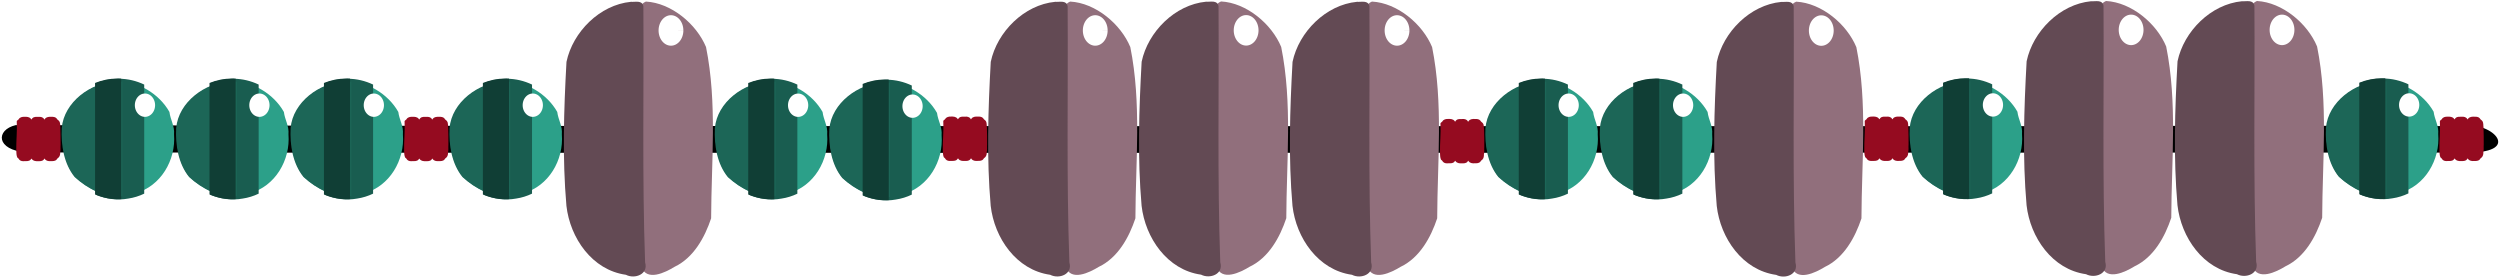 <?xml version="1.0" encoding="UTF-8" standalone="no"?>
<!-- Created with Inkscape (http://www.inkscape.org/) -->

<svg
   width="705px"
   height="78.26px"
   viewBox="0 0 186.531 20.706"
   version="1.1"
   id="svg1"
   inkscape:version="1.2.2 (732a01da63, 2022-12-09)"
   sodipodi:docname="image_b.svg"
   inkscape:export-filename="image_b.svg"
   inkscape:export-xdpi="102.31223"
   inkscape:export-ydpi="102.31223"
   xml:space="preserve"
   xmlns:inkscape="http://www.inkscape.org/namespaces/inkscape"
   xmlns:sodipodi="http://sodipodi.sourceforge.net/DTD/sodipodi-0.dtd"
   xmlns="http://www.w3.org/2000/svg"
   xmlns:svg="http://www.w3.org/2000/svg"><sodipodi:namedview
     id="namedview1"
     pagecolor="#ffffff"
     bordercolor="#000000"
     borderopacity="0.25"
     inkscape:showpageshadow="2"
     inkscape:pageopacity="0.0"
     inkscape:pagecheckerboard="0"
     inkscape:deskcolor="#d1d1d1"
     inkscape:document-units="mm"
     inkscape:zoom="1.0343421"
     inkscape:cx="305.50821"
     inkscape:cy="213.66239"
     inkscape:window-width="1920"
     inkscape:window-height="1040"
     inkscape:window-x="-12"
     inkscape:window-y="-12"
     inkscape:window-maximized="1"
     inkscape:current-layer="layer1"
     showgrid="false"
     showguides="true" /><defs
     id="defs1"><filter
       inkscape:collect="always"
       style="color-interpolation-filters:sRGB"
       id="filter7485-0-4-6"
       x="-0.442"
       y="-0.399"
       width="1.885"
       height="1.797"><feGaussianBlur
         inkscape:collect="always"
         stdDeviation="0.366"
         id="feGaussianBlur7487-5-4-7" /></filter><filter
       inkscape:collect="always"
       style="color-interpolation-filters:sRGB"
       id="filter7485-0-47-1"
       x="-0.442"
       y="-0.399"
       width="1.885"
       height="1.797"><feGaussianBlur
         inkscape:collect="always"
         stdDeviation="0.366"
         id="feGaussianBlur7487-5-3-1" /></filter><filter
       inkscape:collect="always"
       style="color-interpolation-filters:sRGB"
       id="filter7485-0-4-4-0"
       x="-0.442"
       y="-0.399"
       width="1.885"
       height="1.797"><feGaussianBlur
         inkscape:collect="always"
         stdDeviation="0.366"
         id="feGaussianBlur7487-5-4-0-7" /></filter><filter
       inkscape:collect="always"
       style="color-interpolation-filters:sRGB"
       id="filter7485-4-4-6"
       x="-0.442"
       y="-0.399"
       width="1.885"
       height="1.797"><feGaussianBlur
         inkscape:collect="always"
         stdDeviation="0.366"
         id="feGaussianBlur7487-6-2-5" /></filter><filter
       inkscape:collect="always"
       style="color-interpolation-filters:sRGB"
       id="filter7485-4-4-1-6"
       x="-0.442"
       y="-0.399"
       width="1.885"
       height="1.797"><feGaussianBlur
         inkscape:collect="always"
         stdDeviation="0.366"
         id="feGaussianBlur7487-6-2-1-0" /></filter><filter
       inkscape:collect="always"
       style="color-interpolation-filters:sRGB"
       id="filter7485-4-4-7-4"
       x="-0.442"
       y="-0.399"
       width="1.885"
       height="1.797"><feGaussianBlur
         inkscape:collect="always"
         stdDeviation="0.366"
         id="feGaussianBlur7487-6-2-0-7" /></filter><filter
       inkscape:collect="always"
       style="color-interpolation-filters:sRGB"
       id="filter7485-0-8-3"
       x="-0.442"
       y="-0.399"
       width="1.885"
       height="1.797"><feGaussianBlur
         inkscape:collect="always"
         stdDeviation="0.366"
         id="feGaussianBlur7487-5-43-5" /></filter><filter
       inkscape:collect="always"
       style="color-interpolation-filters:sRGB"
       id="filter7485-0-73-4"
       x="-0.442"
       y="-0.399"
       width="1.885"
       height="1.797"><feGaussianBlur
         inkscape:collect="always"
         stdDeviation="0.366"
         id="feGaussianBlur7487-5-5-9" /></filter><filter
       inkscape:collect="always"
       style="color-interpolation-filters:sRGB"
       id="filter7485-0-47-34-9"
       x="-0.442"
       y="-0.399"
       width="1.885"
       height="1.797"><feGaussianBlur
         inkscape:collect="always"
         stdDeviation="0.366"
         id="feGaussianBlur7487-5-3-36-4" /></filter><filter
       inkscape:collect="always"
       style="color-interpolation-filters:sRGB"
       id="filter7485-0-4-4-5-6"
       x="-0.442"
       y="-0.399"
       width="1.885"
       height="1.797"><feGaussianBlur
         inkscape:collect="always"
         stdDeviation="0.366"
         id="feGaussianBlur7487-5-4-0-24-8" /></filter><filter
       inkscape:collect="always"
       style="color-interpolation-filters:sRGB"
       id="filter7485-0-4-4-5-5-2"
       x="-0.442"
       y="-0.399"
       width="1.885"
       height="1.797"><feGaussianBlur
         inkscape:collect="always"
         stdDeviation="0.366"
         id="feGaussianBlur7487-5-4-0-24-5-8" /></filter><filter
       inkscape:collect="always"
       style="color-interpolation-filters:sRGB"
       id="filter7485-4-4-7-9-0"
       x="-0.442"
       y="-0.399"
       width="1.885"
       height="1.797"><feGaussianBlur
         inkscape:collect="always"
         stdDeviation="0.366"
         id="feGaussianBlur7487-6-2-0-9-2" /></filter><filter
       inkscape:collect="always"
       style="color-interpolation-filters:sRGB"
       id="filter7485-4-4-7-9-8-1"
       x="-0.442"
       y="-0.399"
       width="1.885"
       height="1.797"><feGaussianBlur
         inkscape:collect="always"
         stdDeviation="0.366"
         id="feGaussianBlur7487-6-2-0-9-8-7" /></filter><filter
       inkscape:collect="always"
       style="color-interpolation-filters:sRGB"
       id="filter7485-4-4-7-9-8-5"
       x="-0.442"
       y="-0.399"
       width="1.885"
       height="1.797"><feGaussianBlur
         inkscape:collect="always"
         stdDeviation="0.366"
         id="feGaussianBlur7487-6-2-0-9-8-8" /></filter><filter
       inkscape:collect="always"
       style="color-interpolation-filters:sRGB"
       id="filter7485-0-8-3-1"
       x="-0.442"
       y="-0.399"
       width="1.885"
       height="1.797"><feGaussianBlur
         inkscape:collect="always"
         stdDeviation="0.366"
         id="feGaussianBlur7487-5-43-5-5" /></filter><filter
       inkscape:collect="always"
       style="color-interpolation-filters:sRGB"
       id="filter7485-4-4-7-9-8-5-6"
       x="-0.442"
       y="-0.399"
       width="1.885"
       height="1.797"><feGaussianBlur
         inkscape:collect="always"
         stdDeviation="0.366"
         id="feGaussianBlur7487-6-2-0-9-8-8-3" /></filter><filter
       inkscape:collect="always"
       style="color-interpolation-filters:sRGB"
       id="filter7485-0-8-3-1-2"
       x="-0.442"
       y="-0.399"
       width="1.885"
       height="1.797"><feGaussianBlur
         inkscape:collect="always"
         stdDeviation="0.366"
         id="feGaussianBlur7487-5-43-5-5-2" /></filter></defs><g
     inkscape:label="Katman 1"
     inkscape:groupmode="layer"
     id="layer1"
     transform="translate(2.6642978e-4,21.909)"><path
       style="fill:#000000;fill-opacity:1;fill-rule:evenodd;stroke:#000000;stroke-width:0.27;stroke-opacity:0;paint-order:markers fill stroke"
       d="m 1.173,-12.574 c -1.496,0.351 -1.501,1.861 0.807,2.036 60.005,0.073 122.142,0.009 182.157,0.012 4.239,9.13e-4 1.625,-2.496 -0.651,-1.97 -14.955,-0.085 -30.38,0.037 -45.517,-0.003 -45.55,-0.013 -91.52,0.033 -136.797,-0.075 z"
       id="path64-4-0-5"
       sodipodi:nodetypes="ccccccc" /><g
       id="g1"
       transform="translate(-5.629)"><path
         style="fill:#950b20;fill-opacity:1;fill-rule:evenodd;stroke:#000000;stroke-width:0.009;stroke-opacity:0;paint-order:markers fill stroke"
         d="m 7.451,-13.195 c -0.157,-0.006 -0.343,0.031 -0.425,0.179 -0.04,0.068 -0.164,0.093 -0.146,0.187 0.037,0.72 -0.05,1.439 -0.037,2.16 0.008,0.171 0.008,0.349 0.075,0.509 0.065,0.044 0.115,0.101 0.153,0.168 0.099,0.105 0.254,0.122 0.39,0.106 0.152,-0.002 0.333,0.017 0.448,-0.105 0.035,-0.029 0.072,-0.141 0.103,-0.043 0.103,0.141 0.295,0.161 0.456,0.15 0.145,0.005 0.315,0.006 0.42,-0.111 0.026,-0.039 0.068,-0.136 0.095,-0.04 0.102,0.139 0.29,0.163 0.45,0.148 0.144,10e-4 0.313,0.004 0.417,-0.112 0.038,-0.067 0.092,-0.119 0.154,-0.161 0.101,-0.1 0.123,-0.251 0.118,-0.386 0.047,-0.186 0.01,-0.38 0.028,-0.569 0.009,-0.425 -0.007,-0.851 -0.016,-1.276 -0.029,-0.162 0.014,-0.348 -0.095,-0.487 -0.051,-0.071 -0.144,-0.103 -0.178,-0.188 -0.093,-0.118 -0.256,-0.133 -0.396,-0.127 -0.168,-0.01 -0.368,6.7e-4 -0.479,0.147 -0.013,0.047 -0.067,0.08 -0.074,0.009 -0.084,-0.132 -0.255,-0.168 -0.401,-0.152 -0.15,0.002 -0.325,-0.025 -0.447,0.085 -0.052,0.017 -0.078,0.178 -0.123,0.07 -0.109,-0.159 -0.317,-0.168 -0.491,-0.162 z"
         id="path81-1-3-2-96"
         sodipodi:nodetypes="scccccccccccccccccccccccccss" /><g
         id="g7525-4-2"
         transform="translate(-2.073,-20.784)"><g
           id="g2598-0-7-5"
           transform="translate(-32.695,-1.475)"><path
             style="fill:#2ca089;fill-opacity:1;fill-rule:evenodd;stroke:#000000;stroke-width:0.137;stroke-opacity:0;paint-order:markers fill stroke"
             d="m 49.082,6.455 c -1.865,0.059 -3.859,1.535 -4.026,3.463 -0.062,1.272 0.156,2.66 0.964,3.655 1.189,1.092 2.878,1.84 4.473,1.195 1.902,-0.513 3.041,-2.482 2.888,-4.392 C 53.439,9.751 53.112,9.296 53.039,8.703 52.275,7.344 50.661,6.356 49.082,6.455 Z"
             id="path4-3-2-1" /><path
             id="path11-7-9-7"
             style="fill:#195d50;fill-opacity:1;fill-rule:evenodd;stroke:#000000;stroke-width:0.137;stroke-opacity:0;paint-order:markers fill stroke"
             d="m 49.292,6.226 c -0.036,-4.92e-5 -0.072,1.063e-4 -0.108,0.001 -0.562,0.001 -1.12,0.119 -1.641,0.329 v 8.318 c 0.757,0.323 1.599,0.444 2.425,0.291 0.418,-0.062 0.818,-0.188 1.189,-0.367 V 6.659 C 50.575,6.383 49.936,6.227 49.292,6.226 Z" /><path
             id="path4-9-1-8-7"
             style="fill:#1c6657;fill-opacity:1;fill-rule:evenodd;stroke:#000000;stroke-width:0.137;stroke-opacity:0;paint-order:markers fill stroke"
             d="m 49.177,6.433 c -0.049,9.983e-4 -0.098,0.003 -0.148,0.006 -1.865,0.059 -3.858,1.534 -4.026,3.463 -0.062,1.272 0.156,2.66 0.963,3.655 0.965,0.886 2.257,1.545 3.563,1.419 V 6.444 c -0.117,-0.009 -0.235,-0.013 -0.352,-0.011 z" /><path
             id="path11-8-1-3-92"
             style="fill:#103e35;fill-opacity:1;fill-rule:evenodd;stroke:#000000;stroke-width:0.137;stroke-opacity:0;paint-order:markers fill stroke"
             d="m 49.239,6.21 c -0.036,-4.92e-5 -0.072,1.099e-4 -0.108,0.001 -0.562,0.001 -1.12,0.119 -1.641,0.329 V 14.859 c 0.612,0.261 1.279,0.39 1.949,0.349 V 6.216 c -0.066,-0.003 -0.133,-0.006 -0.199,-0.006 z" /></g><path
           style="mix-blend-mode:normal;fill:#ffffff;fill-opacity:1;stroke:none;stroke-width:0.482;paint-order:stroke markers fill;filter:url(#filter7485-0-4-6)"
           id="path6807-3-6-0"
           sodipodi:type="arc"
           sodipodi:cx="29.07806"
           sodipodi:cy="1.6842057"
           sodipodi:rx="0.99216115"
           sodipodi:ry="1.1016058"
           sodipodi:start="0"
           sodipodi:end="6.2814938"
           sodipodi:arc-type="slice"
           d="M 30.07,1.684 A 0.992,1.102 0 0 1 29.078,2.786 0.992,1.102 0 0 1 28.086,1.685 0.992,1.102 0 0 1 29.077,0.583 0.992,1.102 0 0 1 30.07,1.682 l -0.992,0.002 z"
           transform="matrix(0.761,0,0,0.79,-3.61,5.393)" /></g><g
         id="g7536-0-8-3"
         transform="translate(26.821,-20.533)"><path
           style="fill:#916f7c;fill-opacity:1;fill-rule:evenodd;stroke:#000000;stroke-width:0.137;stroke-opacity:0;paint-order:markers fill stroke"
           d="m 27,-1.26 c -0.872,0.358 -0.375,1.663 -0.547,2.387 0.057,5.8 -0.124,11.614 0.209,17.406 0.393,1.111 1.781,0.426 2.468,0.003 1.434,-0.679 2.263,-2.204 2.737,-3.623 0.014,-4.249 0.466,-8.58 -0.38,-12.776 -0.711,-1.719 -2.588,-3.294 -4.488,-3.396 z"
           id="path40-5-6-5" /><path
           style="fill:#634a54;fill-opacity:1;fill-rule:evenodd;stroke:#000000;stroke-width:0.137;stroke-opacity:0;paint-order:markers fill stroke"
           d="m 25.879,-1.24 c -2.314,0.222 -4.333,2.24 -4.805,4.48 -0.197,3.57 -0.316,7.175 -0.004,10.742 0.272,2.393 1.915,4.793 4.437,5.144 0.674,0.348 1.697,-0.049 1.433,-0.922 -0.227,-6.355 -0.084,-12.737 -0.129,-19.103 -0.08,-0.483 -0.593,-0.314 -0.933,-0.342 z"
           id="path41-4-3-66" /><path
           style="mix-blend-mode:normal;fill:#ffffff;fill-opacity:1;stroke:none;stroke-width:0.482;paint-order:stroke markers fill;filter:url(#filter7485-4-4-6)"
           id="path6807-7-4-1"
           sodipodi:type="arc"
           sodipodi:cx="29.07806"
           sodipodi:cy="1.6842057"
           sodipodi:rx="0.99216115"
           sodipodi:ry="1.1016058"
           sodipodi:start="0"
           sodipodi:end="6.2814938"
           sodipodi:arc-type="slice"
           d="M 30.07,1.684 A 0.992,1.102 0 0 1 29.078,2.786 0.992,1.102 0 0 1 28.086,1.685 0.992,1.102 0 0 1 29.077,0.583 0.992,1.102 0 0 1 30.07,1.682 l -0.992,0.002 z"
           transform="matrix(0.932,0,0,1.032,1.77,-0.842)" /></g><path
         style="fill:#950b20;fill-opacity:1;fill-rule:evenodd;stroke:#000000;stroke-width:0.009;stroke-opacity:0;paint-order:markers fill stroke"
         d="m 76.581,-13.212 c -0.157,-0.006 -0.343,0.031 -0.425,0.179 -0.04,0.068 -0.164,0.093 -0.146,0.187 0.037,0.72 -0.05,1.439 -0.037,2.16 0.008,0.171 0.008,0.349 0.075,0.509 0.065,0.044 0.115,0.101 0.153,0.168 0.099,0.105 0.254,0.122 0.39,0.106 0.152,-0.002 0.333,0.017 0.448,-0.105 0.035,-0.029 0.072,-0.141 0.103,-0.043 0.103,0.141 0.295,0.161 0.456,0.15 0.145,0.005 0.315,0.006 0.42,-0.111 0.026,-0.039 0.068,-0.136 0.095,-0.04 0.102,0.139 0.29,0.163 0.45,0.148 0.144,10e-4 0.313,0.004 0.417,-0.112 0.037,-0.067 0.092,-0.119 0.154,-0.161 0.101,-0.1 0.123,-0.251 0.118,-0.386 0.047,-0.186 0.01,-0.38 0.028,-0.569 0.01,-0.425 -0.007,-0.851 -0.016,-1.276 -0.029,-0.162 0.014,-0.348 -0.095,-0.487 -0.051,-0.071 -0.144,-0.103 -0.178,-0.188 -0.093,-0.118 -0.256,-0.133 -0.396,-0.127 -0.168,-0.01 -0.368,6.7e-4 -0.479,0.147 -0.013,0.047 -0.067,0.08 -0.074,0.009 -0.084,-0.132 -0.255,-0.168 -0.401,-0.152 -0.15,0.002 -0.325,-0.025 -0.447,0.085 -0.052,0.017 -0.078,0.178 -0.123,0.07 -0.109,-0.159 -0.317,-0.168 -0.491,-0.162 z"
         id="path81-1-3-2-0-0-9"
         sodipodi:nodetypes="scccccccccccccccccccccccccss" /><g
         id="g7536-0-8-0-0"
         transform="translate(58.477,-20.533)"><path
           style="fill:#916f7c;fill-opacity:1;fill-rule:evenodd;stroke:#000000;stroke-width:0.137;stroke-opacity:0;paint-order:markers fill stroke"
           d="m 27,-1.26 c -0.872,0.358 -0.375,1.663 -0.547,2.387 0.057,5.8 -0.124,11.614 0.209,17.406 0.393,1.111 1.781,0.426 2.468,0.003 1.434,-0.679 2.263,-2.204 2.737,-3.623 0.014,-4.249 0.466,-8.58 -0.38,-12.776 -0.711,-1.719 -2.588,-3.294 -4.488,-3.396 z"
           id="path40-5-6-3-5" /><path
           style="fill:#634a54;fill-opacity:1;fill-rule:evenodd;stroke:#000000;stroke-width:0.137;stroke-opacity:0;paint-order:markers fill stroke"
           d="m 25.879,-1.24 c -2.314,0.222 -4.333,2.24 -4.805,4.48 -0.197,3.57 -0.316,7.175 -0.004,10.742 0.272,2.393 1.915,4.793 4.437,5.144 0.674,0.348 1.697,-0.049 1.433,-0.922 -0.227,-6.355 -0.084,-12.737 -0.129,-19.103 -0.08,-0.483 -0.593,-0.314 -0.933,-0.342 z"
           id="path41-4-3-9-8" /><path
           style="mix-blend-mode:normal;fill:#ffffff;fill-opacity:1;stroke:none;stroke-width:0.482;paint-order:stroke markers fill;filter:url(#filter7485-4-4-1-6)"
           id="path6807-7-4-5-4"
           sodipodi:type="arc"
           sodipodi:cx="29.07806"
           sodipodi:cy="1.6842057"
           sodipodi:rx="0.99216115"
           sodipodi:ry="1.1016058"
           sodipodi:start="0"
           sodipodi:end="6.2814938"
           sodipodi:arc-type="slice"
           d="M 30.07,1.684 A 0.992,1.102 0 0 1 29.078,2.786 0.992,1.102 0 0 1 28.086,1.685 0.992,1.102 0 0 1 29.077,0.583 0.992,1.102 0 0 1 30.07,1.682 l -0.992,0.002 z"
           transform="matrix(0.932,0,0,1.032,1.77,-0.842)" /></g><path
         style="fill:#950b20;fill-opacity:1;fill-rule:evenodd;stroke:#000000;stroke-width:0.009;stroke-opacity:0;paint-order:markers fill stroke"
         d="m 113.677,-13.034 c -0.157,-0.006 -0.343,0.031 -0.425,0.179 -0.04,0.068 -0.164,0.093 -0.146,0.187 0.037,0.72 -0.05,1.439 -0.037,2.16 0.008,0.171 0.008,0.349 0.075,0.509 0.065,0.044 0.115,0.101 0.153,0.168 0.099,0.105 0.254,0.122 0.39,0.106 0.152,-0.002 0.333,0.017 0.448,-0.105 0.035,-0.029 0.072,-0.141 0.103,-0.043 0.103,0.141 0.295,0.161 0.456,0.15 0.145,0.005 0.315,0.006 0.42,-0.111 0.026,-0.039 0.068,-0.136 0.095,-0.04 0.102,0.139 0.29,0.163 0.45,0.148 0.144,9.9e-4 0.313,0.004 0.417,-0.112 0.037,-0.067 0.092,-0.119 0.154,-0.161 0.101,-0.1 0.123,-0.251 0.118,-0.386 0.047,-0.186 0.01,-0.38 0.028,-0.569 0.009,-0.425 -0.007,-0.851 -0.016,-1.276 -0.029,-0.162 0.014,-0.348 -0.095,-0.487 -0.051,-0.071 -0.144,-0.103 -0.178,-0.188 -0.093,-0.118 -0.256,-0.133 -0.396,-0.127 -0.168,-0.01 -0.368,6.6e-4 -0.479,0.147 -0.013,0.047 -0.067,0.08 -0.074,0.009 -0.084,-0.132 -0.255,-0.168 -0.401,-0.152 -0.15,0.002 -0.325,-0.025 -0.447,0.085 -0.052,0.017 -0.078,0.178 -0.123,0.07 -0.109,-0.159 -0.317,-0.168 -0.491,-0.162 z"
         id="path81-1-3-2-0-8-0-7"
         sodipodi:nodetypes="scccccccccccccccccccccccccss" /><path
         style="fill:#950b20;fill-opacity:1;fill-rule:evenodd;stroke:#000000;stroke-width:0.009;stroke-opacity:0;paint-order:markers fill stroke"
         d="m 145.333,-13.212 c -0.157,-0.006 -0.343,0.031 -0.425,0.179 -0.04,0.068 -0.164,0.093 -0.146,0.187 0.037,0.72 -0.05,1.439 -0.037,2.16 0.008,0.171 0.008,0.349 0.075,0.509 0.065,0.044 0.115,0.101 0.153,0.168 0.099,0.105 0.254,0.122 0.39,0.106 0.152,-0.002 0.333,0.017 0.448,-0.105 0.035,-0.029 0.072,-0.141 0.103,-0.043 0.103,0.141 0.295,0.161 0.456,0.15 0.145,0.005 0.315,0.006 0.42,-0.111 0.026,-0.039 0.068,-0.136 0.095,-0.04 0.102,0.139 0.29,0.163 0.45,0.148 0.144,9.9e-4 0.313,0.004 0.417,-0.112 0.037,-0.067 0.092,-0.119 0.154,-0.161 0.101,-0.1 0.123,-0.251 0.118,-0.386 0.047,-0.186 0.01,-0.38 0.028,-0.569 0.009,-0.425 -0.007,-0.851 -0.016,-1.276 -0.029,-0.162 0.014,-0.348 -0.095,-0.487 -0.051,-0.071 -0.144,-0.103 -0.178,-0.188 -0.093,-0.118 -0.256,-0.133 -0.396,-0.127 -0.168,-0.01 -0.368,6.6e-4 -0.479,0.147 -0.013,0.047 -0.067,0.08 -0.074,0.009 -0.084,-0.132 -0.255,-0.168 -0.401,-0.152 -0.15,0.002 -0.325,-0.025 -0.447,0.085 -0.052,0.017 -0.078,0.178 -0.123,0.07 -0.109,-0.159 -0.317,-0.168 -0.491,-0.162 z"
         id="path81-1-3-2-0-8-0-7-6"
         sodipodi:nodetypes="scccccccccccccccccccccccccss" /><path
         style="fill:#950b20;fill-opacity:1;fill-rule:evenodd;stroke:#000000;stroke-width:0.009;stroke-opacity:0;paint-order:markers fill stroke"
         d="m 188.247,-13.204 c -0.157,-0.006 -0.343,0.031 -0.425,0.179 -0.04,0.068 -0.164,0.093 -0.146,0.187 0.037,0.72 -0.05,1.439 -0.037,2.16 0.008,0.171 0.008,0.349 0.075,0.509 0.065,0.044 0.115,0.101 0.153,0.168 0.099,0.105 0.254,0.122 0.39,0.106 0.152,-0.003 0.333,0.017 0.448,-0.105 0.035,-0.029 0.072,-0.141 0.103,-0.043 0.103,0.141 0.295,0.161 0.456,0.15 0.145,0.005 0.315,0.006 0.42,-0.111 0.026,-0.039 0.068,-0.136 0.095,-0.04 0.102,0.139 0.29,0.163 0.45,0.148 0.144,0.001 0.313,0.004 0.417,-0.112 0.037,-0.067 0.092,-0.119 0.154,-0.161 0.101,-0.1 0.123,-0.251 0.118,-0.386 0.047,-0.186 0.01,-0.38 0.028,-0.569 0.009,-0.425 -0.007,-0.851 -0.016,-1.276 -0.029,-0.162 0.014,-0.348 -0.095,-0.487 -0.051,-0.071 -0.144,-0.103 -0.178,-0.188 -0.093,-0.118 -0.256,-0.133 -0.396,-0.127 -0.168,-0.01 -0.368,6.7e-4 -0.479,0.147 -0.013,0.047 -0.067,0.08 -0.074,0.009 -0.084,-0.132 -0.255,-0.168 -0.401,-0.152 -0.15,0.002 -0.325,-0.025 -0.447,0.085 -0.052,0.017 -0.078,0.178 -0.123,0.07 -0.109,-0.159 -0.317,-0.168 -0.491,-0.162 z"
         id="path81-1-3-2-0-8-0-1-2-7"
         sodipodi:nodetypes="scccccccccccccccccccccccccss" /><g
         id="g7536-0-8-9-6"
         transform="translate(69.735,-20.542)"><path
           style="fill:#916f7c;fill-opacity:1;fill-rule:evenodd;stroke:#000000;stroke-width:0.137;stroke-opacity:0;paint-order:markers fill stroke"
           d="m 27,-1.26 c -0.872,0.358 -0.375,1.663 -0.547,2.387 0.057,5.8 -0.124,11.614 0.209,17.406 0.393,1.111 1.781,0.426 2.468,0.003 1.434,-0.679 2.263,-2.204 2.737,-3.623 0.014,-4.249 0.466,-8.58 -0.38,-12.776 -0.711,-1.719 -2.588,-3.294 -4.488,-3.396 z"
           id="path40-5-6-32-0" /><path
           style="fill:#634a54;fill-opacity:1;fill-rule:evenodd;stroke:#000000;stroke-width:0.137;stroke-opacity:0;paint-order:markers fill stroke"
           d="m 25.879,-1.24 c -2.314,0.222 -4.333,2.24 -4.805,4.48 -0.197,3.57 -0.316,7.175 -0.004,10.742 0.272,2.393 1.915,4.793 4.437,5.144 0.674,0.348 1.697,-0.049 1.433,-0.922 -0.227,-6.355 -0.084,-12.737 -0.129,-19.103 -0.08,-0.483 -0.593,-0.314 -0.933,-0.342 z"
           id="path41-4-3-6-6" /><path
           style="mix-blend-mode:normal;fill:#ffffff;fill-opacity:1;stroke:none;stroke-width:0.482;paint-order:stroke markers fill;filter:url(#filter7485-4-4-7-4)"
           id="path6807-7-4-2-5"
           sodipodi:type="arc"
           sodipodi:cx="29.07806"
           sodipodi:cy="1.6842057"
           sodipodi:rx="0.99216115"
           sodipodi:ry="1.1016058"
           sodipodi:start="0"
           sodipodi:end="6.2814938"
           sodipodi:arc-type="slice"
           d="M 30.07,1.684 A 0.992,1.102 0 0 1 29.078,2.786 0.992,1.102 0 0 1 28.086,1.685 0.992,1.102 0 0 1 29.077,0.583 0.992,1.102 0 0 1 30.07,1.682 l -0.992,0.002 z"
           transform="matrix(0.932,0,0,1.032,1.77,-0.842)" /></g><g
         id="g7536-0-8-9-7-92"
         transform="translate(80.994,-20.533)"><path
           style="fill:#916f7c;fill-opacity:1;fill-rule:evenodd;stroke:#000000;stroke-width:0.137;stroke-opacity:0;paint-order:markers fill stroke"
           d="m 27,-1.26 c -0.872,0.358 -0.375,1.663 -0.547,2.387 0.057,5.8 -0.124,11.614 0.209,17.406 0.393,1.111 1.781,0.426 2.468,0.003 1.434,-0.679 2.263,-2.204 2.737,-3.623 0.014,-4.249 0.466,-8.58 -0.38,-12.776 -0.711,-1.719 -2.588,-3.294 -4.488,-3.396 z"
           id="path40-5-6-32-5-2" /><path
           style="fill:#634a54;fill-opacity:1;fill-rule:evenodd;stroke:#000000;stroke-width:0.137;stroke-opacity:0;paint-order:markers fill stroke"
           d="m 25.879,-1.24 c -2.314,0.222 -4.333,2.24 -4.805,4.48 -0.197,3.57 -0.316,7.175 -0.004,10.742 0.272,2.393 1.915,4.793 4.437,5.144 0.674,0.348 1.697,-0.049 1.433,-0.922 -0.227,-6.355 -0.084,-12.737 -0.129,-19.103 -0.08,-0.483 -0.593,-0.314 -0.933,-0.342 z"
           id="path41-4-3-6-4-56" /><path
           style="mix-blend-mode:normal;fill:#ffffff;fill-opacity:1;stroke:none;stroke-width:0.482;paint-order:stroke markers fill;filter:url(#filter7485-4-4-7-9-0)"
           id="path6807-7-4-2-6-9"
           sodipodi:type="arc"
           sodipodi:cx="29.07806"
           sodipodi:cy="1.6842057"
           sodipodi:rx="0.99216115"
           sodipodi:ry="1.1016058"
           sodipodi:start="0"
           sodipodi:end="6.2814938"
           sodipodi:arc-type="slice"
           d="M 30.07,1.684 A 0.992,1.102 0 0 1 29.078,2.786 0.992,1.102 0 0 1 28.086,1.685 0.992,1.102 0 0 1 29.077,0.583 0.992,1.102 0 0 1 30.07,1.682 l -0.992,0.002 z"
           transform="matrix(0.932,0,0,1.032,1.77,-0.842)" /></g><g
         id="g7536-0-8-9-7-9-2"
         transform="translate(112.649,-20.525)"><path
           style="fill:#916f7c;fill-opacity:1;fill-rule:evenodd;stroke:#000000;stroke-width:0.137;stroke-opacity:0;paint-order:markers fill stroke"
           d="m 27,-1.26 c -0.872,0.358 -0.375,1.663 -0.547,2.387 0.057,5.8 -0.124,11.614 0.209,17.406 0.393,1.111 1.781,0.426 2.468,0.003 1.434,-0.679 2.263,-2.204 2.737,-3.623 0.014,-4.249 0.466,-8.58 -0.38,-12.776 -0.711,-1.719 -2.588,-3.294 -4.488,-3.396 z"
           id="path40-5-6-32-5-8-0" /><path
           style="fill:#634a54;fill-opacity:1;fill-rule:evenodd;stroke:#000000;stroke-width:0.137;stroke-opacity:0;paint-order:markers fill stroke"
           d="m 25.879,-1.24 c -2.314,0.222 -4.333,2.24 -4.805,4.48 -0.197,3.57 -0.316,7.175 -0.004,10.742 0.272,2.393 1.915,4.793 4.437,5.144 0.674,0.348 1.697,-0.049 1.433,-0.922 -0.227,-6.355 -0.084,-12.737 -0.129,-19.103 -0.08,-0.483 -0.593,-0.314 -0.933,-0.342 z"
           id="path41-4-3-6-4-5-6" /><path
           style="mix-blend-mode:normal;fill:#ffffff;fill-opacity:1;stroke:none;stroke-width:0.482;paint-order:stroke markers fill;filter:url(#filter7485-4-4-7-9-8-1)"
           id="path6807-7-4-2-6-3-3"
           sodipodi:type="arc"
           sodipodi:cx="29.07806"
           sodipodi:cy="1.6842057"
           sodipodi:rx="0.99216115"
           sodipodi:ry="1.1016058"
           sodipodi:start="0"
           sodipodi:end="6.2814938"
           sodipodi:arc-type="slice"
           d="M 30.07,1.684 A 0.992,1.102 0 0 1 29.078,2.786 0.992,1.102 0 0 1 28.086,1.685 0.992,1.102 0 0 1 29.077,0.583 0.992,1.102 0 0 1 30.07,1.682 l -0.992,0.002 z"
           transform="matrix(0.932,0,0,1.032,1.77,-0.842)" /></g><g
         id="g7536-0-8-9-7-9-5"
         transform="translate(135.766,-20.576)"><path
           style="fill:#916f7c;fill-opacity:1;fill-rule:evenodd;stroke:#000000;stroke-width:0.137;stroke-opacity:0;paint-order:markers fill stroke"
           d="m 27,-1.26 c -0.872,0.358 -0.375,1.663 -0.547,2.387 0.057,5.8 -0.124,11.614 0.209,17.406 0.393,1.111 1.781,0.426 2.468,0.003 1.434,-0.679 2.263,-2.204 2.737,-3.623 0.014,-4.249 0.466,-8.58 -0.38,-12.776 -0.711,-1.719 -2.588,-3.294 -4.488,-3.396 z"
           id="path40-5-6-32-5-8-3" /><path
           style="fill:#634a54;fill-opacity:1;fill-rule:evenodd;stroke:#000000;stroke-width:0.137;stroke-opacity:0;paint-order:markers fill stroke"
           d="m 25.879,-1.24 c -2.314,0.222 -4.333,2.24 -4.805,4.48 -0.197,3.57 -0.316,7.175 -0.004,10.742 0.272,2.393 1.915,4.793 4.437,5.144 0.674,0.348 1.697,-0.049 1.433,-0.922 -0.227,-6.355 -0.084,-12.737 -0.129,-19.103 -0.08,-0.483 -0.593,-0.314 -0.933,-0.342 z"
           id="path41-4-3-6-4-5-9" /><path
           style="mix-blend-mode:normal;fill:#ffffff;fill-opacity:1;stroke:none;stroke-width:0.482;paint-order:stroke markers fill;filter:url(#filter7485-4-4-7-9-8-5)"
           id="path6807-7-4-2-6-3-7"
           sodipodi:type="arc"
           sodipodi:cx="29.07806"
           sodipodi:cy="1.6842057"
           sodipodi:rx="0.99216115"
           sodipodi:ry="1.1016058"
           sodipodi:start="0"
           sodipodi:end="6.2814938"
           sodipodi:arc-type="slice"
           d="M 30.07,1.684 A 0.992,1.102 0 0 1 29.078,2.786 0.992,1.102 0 0 1 28.086,1.685 0.992,1.102 0 0 1 29.077,0.583 0.992,1.102 0 0 1 30.07,1.682 l -0.992,0.002 z"
           transform="matrix(0.932,0,0,1.032,1.77,-0.842)" /></g><g
         id="g7536-0-8-9-7-9-5-5"
         transform="translate(147.025,-20.576)"><path
           style="fill:#916f7c;fill-opacity:1;fill-rule:evenodd;stroke:#000000;stroke-width:0.137;stroke-opacity:0;paint-order:markers fill stroke"
           d="m 27,-1.26 c -0.872,0.358 -0.375,1.663 -0.547,2.387 0.057,5.8 -0.124,11.614 0.209,17.406 0.393,1.111 1.781,0.426 2.468,0.003 1.434,-0.679 2.263,-2.204 2.737,-3.623 0.014,-4.249 0.466,-8.58 -0.38,-12.776 -0.711,-1.719 -2.588,-3.294 -4.488,-3.396 z"
           id="path40-5-6-32-5-8-3-1" /><path
           style="fill:#634a54;fill-opacity:1;fill-rule:evenodd;stroke:#000000;stroke-width:0.137;stroke-opacity:0;paint-order:markers fill stroke"
           d="m 25.879,-1.24 c -2.314,0.222 -4.333,2.24 -4.805,4.48 -0.197,3.57 -0.316,7.175 -0.004,10.742 0.272,2.393 1.915,4.793 4.437,5.144 0.674,0.348 1.697,-0.049 1.433,-0.922 -0.227,-6.355 -0.084,-12.737 -0.129,-19.103 -0.08,-0.483 -0.593,-0.314 -0.933,-0.342 z"
           id="path41-4-3-6-4-5-9-7" /><path
           style="mix-blend-mode:normal;fill:#ffffff;fill-opacity:1;stroke:none;stroke-width:0.482;paint-order:stroke markers fill;filter:url(#filter7485-4-4-7-9-8-5-6)"
           id="path6807-7-4-2-6-3-7-9"
           sodipodi:type="arc"
           sodipodi:cx="29.07806"
           sodipodi:cy="1.6842057"
           sodipodi:rx="0.99216115"
           sodipodi:ry="1.1016058"
           sodipodi:start="0"
           sodipodi:end="6.2814938"
           sodipodi:arc-type="slice"
           d="M 30.07,1.684 A 0.992,1.102 0 0 1 29.078,2.786 0.992,1.102 0 0 1 28.086,1.685 0.992,1.102 0 0 1 29.077,0.583 0.992,1.102 0 0 1 30.07,1.682 l -0.992,0.002 z"
           transform="matrix(0.932,0,0,1.032,1.77,-0.842)" /></g><path
         style="fill:#950b20;fill-opacity:1;fill-rule:evenodd;stroke:#000000;stroke-width:0.009;stroke-opacity:0;paint-order:markers fill stroke"
         d="m 36.387,-13.195 c -0.157,-0.006 -0.343,0.031 -0.425,0.179 -0.04,0.068 -0.164,0.093 -0.146,0.187 0.037,0.72 -0.05,1.439 -0.037,2.16 0.008,0.171 0.008,0.349 0.075,0.509 0.065,0.044 0.115,0.101 0.153,0.168 0.099,0.105 0.254,0.122 0.39,0.106 0.152,-0.002 0.333,0.017 0.448,-0.105 0.035,-0.029 0.072,-0.141 0.103,-0.043 0.103,0.141 0.295,0.161 0.456,0.15 0.145,0.005 0.315,0.006 0.42,-0.111 0.026,-0.039 0.068,-0.136 0.095,-0.04 0.102,0.139 0.29,0.163 0.45,0.148 0.144,10e-4 0.313,0.004 0.417,-0.112 0.038,-0.067 0.092,-0.119 0.154,-0.161 0.101,-0.1 0.123,-0.251 0.118,-0.386 0.047,-0.186 0.01,-0.38 0.028,-0.569 0.009,-0.425 -0.007,-0.851 -0.016,-1.276 -0.029,-0.162 0.014,-0.348 -0.095,-0.487 -0.051,-0.071 -0.144,-0.103 -0.178,-0.188 -0.093,-0.118 -0.256,-0.133 -0.396,-0.127 -0.168,-0.01 -0.368,6.7e-4 -0.479,0.147 -0.013,0.047 -0.067,0.08 -0.074,0.009 -0.084,-0.132 -0.255,-0.168 -0.401,-0.152 -0.15,0.002 -0.325,-0.025 -0.447,0.085 -0.052,0.017 -0.078,0.178 -0.123,0.07 -0.109,-0.159 -0.317,-0.168 -0.491,-0.162 z"
         id="path81-1-3-2-9-2"
         sodipodi:nodetypes="scccccccccccccccccccccccccss" /><g
         id="g7525-4-8-3"
         transform="translate(26.863,-20.784)"><g
           id="g2598-0-7-4-1"
           transform="translate(-32.695,-1.475)"><path
             style="fill:#2ca089;fill-opacity:1;fill-rule:evenodd;stroke:#000000;stroke-width:0.137;stroke-opacity:0;paint-order:markers fill stroke"
             d="m 49.082,6.455 c -1.865,0.059 -3.859,1.535 -4.026,3.463 -0.062,1.272 0.156,2.66 0.964,3.655 1.189,1.092 2.878,1.84 4.473,1.195 1.902,-0.513 3.041,-2.482 2.888,-4.392 C 53.439,9.751 53.112,9.296 53.039,8.703 52.275,7.344 50.661,6.356 49.082,6.455 Z"
             id="path4-3-2-5-8" /><path
             id="path11-7-9-8-6"
             style="fill:#195d50;fill-opacity:1;fill-rule:evenodd;stroke:#000000;stroke-width:0.137;stroke-opacity:0;paint-order:markers fill stroke"
             d="m 49.292,6.226 c -0.036,-4.92e-5 -0.072,1.063e-4 -0.108,0.001 -0.562,0.001 -1.12,0.119 -1.641,0.329 v 8.318 c 0.757,0.323 1.599,0.444 2.425,0.291 0.418,-0.062 0.818,-0.188 1.189,-0.367 V 6.659 C 50.575,6.383 49.936,6.227 49.292,6.226 Z" /><path
             id="path4-9-1-8-4-8"
             style="fill:#1c6657;fill-opacity:1;fill-rule:evenodd;stroke:#000000;stroke-width:0.137;stroke-opacity:0;paint-order:markers fill stroke"
             d="m 49.177,6.433 c -0.049,9.983e-4 -0.098,0.003 -0.148,0.006 -1.865,0.059 -3.858,1.534 -4.026,3.463 -0.062,1.272 0.156,2.66 0.963,3.655 0.965,0.886 2.257,1.545 3.563,1.419 V 6.444 c -0.117,-0.009 -0.235,-0.013 -0.352,-0.011 z" /><path
             id="path11-8-1-3-9-0"
             style="fill:#103e35;fill-opacity:1;fill-rule:evenodd;stroke:#000000;stroke-width:0.137;stroke-opacity:0;paint-order:markers fill stroke"
             d="m 49.239,6.21 c -0.036,-4.92e-5 -0.072,1.099e-4 -0.108,0.001 -0.562,0.001 -1.12,0.119 -1.641,0.329 V 14.859 c 0.612,0.261 1.279,0.39 1.949,0.349 V 6.216 c -0.066,-0.003 -0.133,-0.006 -0.199,-0.006 z" /></g><path
           style="mix-blend-mode:normal;fill:#ffffff;fill-opacity:1;stroke:none;stroke-width:0.482;paint-order:stroke markers fill;filter:url(#filter7485-0-4-4-0)"
           id="path6807-3-6-1-60"
           sodipodi:type="arc"
           sodipodi:cx="29.07806"
           sodipodi:cy="1.6842057"
           sodipodi:rx="0.99216115"
           sodipodi:ry="1.1016058"
           sodipodi:start="0"
           sodipodi:end="6.2814938"
           sodipodi:arc-type="slice"
           d="M 30.07,1.684 A 0.992,1.102 0 0 1 29.078,2.786 0.992,1.102 0 0 1 28.086,1.685 0.992,1.102 0 0 1 29.077,0.583 0.992,1.102 0 0 1 30.07,1.682 l -0.992,0.002 z"
           transform="matrix(0.761,0,0,0.79,-3.61,5.393)" /></g><g
         id="g7525-4-8-6-2"
         transform="translate(46.66,-20.781)"><g
           id="g2598-0-7-4-5-4"
           transform="translate(-32.695,-1.475)"><path
             style="fill:#2ca089;fill-opacity:1;fill-rule:evenodd;stroke:#000000;stroke-width:0.137;stroke-opacity:0;paint-order:markers fill stroke"
             d="m 49.082,6.455 c -1.865,0.059 -3.859,1.535 -4.026,3.463 -0.062,1.272 0.156,2.66 0.964,3.655 1.189,1.092 2.878,1.84 4.473,1.195 1.902,-0.513 3.041,-2.482 2.888,-4.392 C 53.439,9.751 53.112,9.296 53.039,8.703 52.275,7.344 50.661,6.356 49.082,6.455 Z"
             id="path4-3-2-5-5-8" /><path
             id="path11-7-9-8-5-59"
             style="fill:#195d50;fill-opacity:1;fill-rule:evenodd;stroke:#000000;stroke-width:0.137;stroke-opacity:0;paint-order:markers fill stroke"
             d="m 49.292,6.226 c -0.036,-4.92e-5 -0.072,1.063e-4 -0.108,0.001 -0.562,0.001 -1.12,0.119 -1.641,0.329 v 8.318 c 0.757,0.323 1.599,0.444 2.425,0.291 0.418,-0.062 0.818,-0.188 1.189,-0.367 V 6.659 C 50.575,6.383 49.936,6.227 49.292,6.226 Z" /><path
             id="path4-9-1-8-4-1-9"
             style="fill:#1c6657;fill-opacity:1;fill-rule:evenodd;stroke:#000000;stroke-width:0.137;stroke-opacity:0;paint-order:markers fill stroke"
             d="m 49.177,6.433 c -0.049,9.983e-4 -0.098,0.003 -0.148,0.006 -1.865,0.059 -3.858,1.534 -4.026,3.463 -0.062,1.272 0.156,2.66 0.963,3.655 0.965,0.886 2.257,1.545 3.563,1.419 V 6.444 c -0.117,-0.009 -0.235,-0.013 -0.352,-0.011 z" /><path
             id="path11-8-1-3-9-20-4"
             style="fill:#103e35;fill-opacity:1;fill-rule:evenodd;stroke:#000000;stroke-width:0.137;stroke-opacity:0;paint-order:markers fill stroke"
             d="m 49.239,6.21 c -0.036,-4.92e-5 -0.072,1.099e-4 -0.108,0.001 -0.562,0.001 -1.12,0.119 -1.641,0.329 V 14.859 c 0.612,0.261 1.279,0.39 1.949,0.349 V 6.216 c -0.066,-0.003 -0.133,-0.006 -0.199,-0.006 z" /></g><path
           style="mix-blend-mode:normal;fill:#ffffff;fill-opacity:1;stroke:none;stroke-width:0.482;paint-order:stroke markers fill;filter:url(#filter7485-0-4-4-5-6)"
           id="path6807-3-6-1-6-6"
           sodipodi:type="arc"
           sodipodi:cx="29.07806"
           sodipodi:cy="1.6842057"
           sodipodi:rx="0.99216115"
           sodipodi:ry="1.1016058"
           sodipodi:start="0"
           sodipodi:end="6.2814938"
           sodipodi:arc-type="slice"
           d="M 30.07,1.684 A 0.992,1.102 0 0 1 29.078,2.786 0.992,1.102 0 0 1 28.086,1.685 0.992,1.102 0 0 1 29.077,0.583 0.992,1.102 0 0 1 30.07,1.682 l -0.992,0.002 z"
           transform="matrix(0.761,0,0,0.79,-3.61,5.393)" /></g><g
         id="g7525-4-8-6-9-4"
         transform="translate(55.198,-20.712)"><g
           id="g2598-0-7-4-5-5-2"
           transform="translate(-32.695,-1.475)"><path
             style="fill:#2ca089;fill-opacity:1;fill-rule:evenodd;stroke:#000000;stroke-width:0.137;stroke-opacity:0;paint-order:markers fill stroke"
             d="m 49.082,6.455 c -1.865,0.059 -3.859,1.535 -4.026,3.463 -0.062,1.272 0.156,2.66 0.964,3.655 1.189,1.092 2.878,1.84 4.473,1.195 1.902,-0.513 3.041,-2.482 2.888,-4.392 C 53.439,9.751 53.112,9.296 53.039,8.703 52.275,7.344 50.661,6.356 49.082,6.455 Z"
             id="path4-3-2-5-5-6-2" /><path
             id="path11-7-9-8-5-5-7"
             style="fill:#195d50;fill-opacity:1;fill-rule:evenodd;stroke:#000000;stroke-width:0.137;stroke-opacity:0;paint-order:markers fill stroke"
             d="m 49.292,6.226 c -0.036,-4.92e-5 -0.072,1.063e-4 -0.108,0.001 -0.562,0.001 -1.12,0.119 -1.641,0.329 v 8.318 c 0.757,0.323 1.599,0.444 2.425,0.291 0.418,-0.062 0.818,-0.188 1.189,-0.367 V 6.659 C 50.575,6.383 49.936,6.227 49.292,6.226 Z" /><path
             id="path4-9-1-8-4-1-3-9"
             style="fill:#1c6657;fill-opacity:1;fill-rule:evenodd;stroke:#000000;stroke-width:0.137;stroke-opacity:0;paint-order:markers fill stroke"
             d="m 49.177,6.433 c -0.049,9.983e-4 -0.098,0.003 -0.148,0.006 -1.865,0.059 -3.858,1.534 -4.026,3.463 -0.062,1.272 0.156,2.66 0.963,3.655 0.965,0.886 2.257,1.545 3.563,1.419 V 6.444 c -0.117,-0.009 -0.235,-0.013 -0.352,-0.011 z" /><path
             id="path11-8-1-3-9-20-9-7"
             style="fill:#103e35;fill-opacity:1;fill-rule:evenodd;stroke:#000000;stroke-width:0.137;stroke-opacity:0;paint-order:markers fill stroke"
             d="m 49.239,6.21 c -0.036,-4.92e-5 -0.072,1.099e-4 -0.108,0.001 -0.562,0.001 -1.12,0.119 -1.641,0.329 V 14.859 c 0.612,0.261 1.279,0.39 1.949,0.349 V 6.216 c -0.066,-0.003 -0.133,-0.006 -0.199,-0.006 z" /></g><path
           style="mix-blend-mode:normal;fill:#ffffff;fill-opacity:1;stroke:none;stroke-width:0.482;paint-order:stroke markers fill;filter:url(#filter7485-0-4-4-5-5-2)"
           id="path6807-3-6-1-6-7-8"
           sodipodi:type="arc"
           sodipodi:cx="29.07806"
           sodipodi:cy="1.6842057"
           sodipodi:rx="0.99216115"
           sodipodi:ry="1.1016058"
           sodipodi:start="0"
           sodipodi:end="6.2814938"
           sodipodi:arc-type="slice"
           d="M 30.07,1.684 A 0.992,1.102 0 0 1 29.078,2.786 0.992,1.102 0 0 1 28.086,1.685 0.992,1.102 0 0 1 29.077,0.583 0.992,1.102 0 0 1 30.07,1.682 l -0.992,0.002 z"
           transform="matrix(0.761,0,0,0.79,-3.61,5.393)" /></g><g
         id="g7525-8-0"
         transform="translate(112.692,-20.784)"><g
           id="g2598-0-8-31"
           transform="translate(-32.695,-1.475)"><path
             style="fill:#2ca089;fill-opacity:1;fill-rule:evenodd;stroke:#000000;stroke-width:0.137;stroke-opacity:0;paint-order:markers fill stroke"
             d="m 49.082,6.455 c -1.865,0.059 -3.859,1.535 -4.026,3.463 -0.062,1.272 0.156,2.66 0.964,3.655 1.189,1.092 2.878,1.84 4.473,1.195 1.902,-0.513 3.041,-2.482 2.888,-4.392 C 53.439,9.751 53.112,9.296 53.039,8.703 52.275,7.344 50.661,6.356 49.082,6.455 Z"
             id="path4-3-49-3" /><path
             id="path11-7-28-3"
             style="fill:#195d50;fill-opacity:1;fill-rule:evenodd;stroke:#000000;stroke-width:0.137;stroke-opacity:0;paint-order:markers fill stroke"
             d="m 49.292,6.226 c -0.036,-4.92e-5 -0.072,1.063e-4 -0.108,0.001 -0.562,0.001 -1.12,0.119 -1.641,0.329 v 8.318 c 0.757,0.323 1.599,0.444 2.425,0.291 0.418,-0.062 0.818,-0.188 1.189,-0.367 V 6.659 C 50.575,6.383 49.936,6.227 49.292,6.226 Z" /><path
             id="path4-9-1-2-0"
             style="fill:#1c6657;fill-opacity:1;fill-rule:evenodd;stroke:#000000;stroke-width:0.137;stroke-opacity:0;paint-order:markers fill stroke"
             d="m 49.177,6.433 c -0.049,9.983e-4 -0.098,0.003 -0.148,0.006 -1.865,0.059 -3.858,1.534 -4.026,3.463 -0.062,1.272 0.156,2.66 0.963,3.655 0.965,0.886 2.257,1.545 3.563,1.419 V 6.444 c -0.117,-0.009 -0.235,-0.013 -0.352,-0.011 z" /><path
             id="path11-8-1-00-0"
             style="fill:#103e35;fill-opacity:1;fill-rule:evenodd;stroke:#000000;stroke-width:0.137;stroke-opacity:0;paint-order:markers fill stroke"
             d="m 49.239,6.21 c -0.036,-4.92e-5 -0.072,1.099e-4 -0.108,0.001 -0.562,0.001 -1.12,0.119 -1.641,0.329 V 14.859 c 0.612,0.261 1.279,0.39 1.949,0.349 V 6.216 c -0.066,-0.003 -0.133,-0.006 -0.199,-0.006 z" /></g><path
           style="mix-blend-mode:normal;fill:#ffffff;fill-opacity:1;stroke:none;stroke-width:0.482;paint-order:stroke markers fill;filter:url(#filter7485-0-8-3)"
           id="path6807-3-2-6"
           sodipodi:type="arc"
           sodipodi:cx="29.07806"
           sodipodi:cy="1.6842057"
           sodipodi:rx="0.99216115"
           sodipodi:ry="1.1016058"
           sodipodi:start="0"
           sodipodi:end="6.2814938"
           sodipodi:arc-type="slice"
           d="M 30.07,1.684 A 0.992,1.102 0 0 1 29.078,2.786 0.992,1.102 0 0 1 28.086,1.685 0.992,1.102 0 0 1 29.077,0.583 0.992,1.102 0 0 1 30.07,1.682 l -0.992,0.002 z"
           transform="matrix(0.761,0,0,0.79,-3.61,5.393)" /></g><g
         id="g7525-8-0-0"
         transform="translate(135.809,-20.802)"><g
           id="g2598-0-8-31-4"
           transform="translate(-32.695,-1.475)"><path
             style="fill:#2ca089;fill-opacity:1;fill-rule:evenodd;stroke:#000000;stroke-width:0.137;stroke-opacity:0;paint-order:markers fill stroke"
             d="m 49.082,6.455 c -1.865,0.059 -3.859,1.535 -4.026,3.463 -0.062,1.272 0.156,2.66 0.964,3.655 1.189,1.092 2.878,1.84 4.473,1.195 1.902,-0.513 3.041,-2.482 2.888,-4.392 C 53.439,9.751 53.112,9.296 53.039,8.703 52.275,7.344 50.661,6.356 49.082,6.455 Z"
             id="path4-3-49-3-1" /><path
             id="path11-7-28-3-0"
             style="fill:#195d50;fill-opacity:1;fill-rule:evenodd;stroke:#000000;stroke-width:0.137;stroke-opacity:0;paint-order:markers fill stroke"
             d="m 49.292,6.226 c -0.036,-4.92e-5 -0.072,1.063e-4 -0.108,0.001 -0.562,0.001 -1.12,0.119 -1.641,0.329 v 8.318 c 0.757,0.323 1.599,0.444 2.425,0.291 0.418,-0.062 0.818,-0.188 1.189,-0.367 V 6.659 C 50.575,6.383 49.936,6.227 49.292,6.226 Z" /><path
             id="path4-9-1-2-0-2"
             style="fill:#1c6657;fill-opacity:1;fill-rule:evenodd;stroke:#000000;stroke-width:0.137;stroke-opacity:0;paint-order:markers fill stroke"
             d="m 49.177,6.433 c -0.049,9.983e-4 -0.098,0.003 -0.148,0.006 -1.865,0.059 -3.858,1.534 -4.026,3.463 -0.062,1.272 0.156,2.66 0.963,3.655 0.965,0.886 2.257,1.545 3.563,1.419 V 6.444 c -0.117,-0.009 -0.235,-0.013 -0.352,-0.011 z" /><path
             id="path11-8-1-00-0-7"
             style="fill:#103e35;fill-opacity:1;fill-rule:evenodd;stroke:#000000;stroke-width:0.137;stroke-opacity:0;paint-order:markers fill stroke"
             d="m 49.239,6.21 c -0.036,-4.92e-5 -0.072,1.099e-4 -0.108,0.001 -0.562,0.001 -1.12,0.119 -1.641,0.329 V 14.859 c 0.612,0.261 1.279,0.39 1.949,0.349 V 6.216 c -0.066,-0.003 -0.133,-0.006 -0.199,-0.006 z" /></g><path
           style="mix-blend-mode:normal;fill:#ffffff;fill-opacity:1;stroke:none;stroke-width:0.482;paint-order:stroke markers fill;filter:url(#filter7485-0-8-3-1)"
           id="path6807-3-2-6-6"
           sodipodi:type="arc"
           sodipodi:cx="29.07806"
           sodipodi:cy="1.6842057"
           sodipodi:rx="0.99216115"
           sodipodi:ry="1.1016058"
           sodipodi:start="0"
           sodipodi:end="6.2814938"
           sodipodi:arc-type="slice"
           d="M 30.07,1.684 A 0.992,1.102 0 0 1 29.078,2.786 0.992,1.102 0 0 1 28.086,1.685 0.992,1.102 0 0 1 29.077,0.583 0.992,1.102 0 0 1 30.07,1.682 l -0.992,0.002 z"
           transform="matrix(0.761,0,0,0.79,-3.61,5.393)" /></g><g
         id="g7525-8-0-0-7"
         transform="translate(166.864,-20.802)"><g
           id="g2598-0-8-31-4-8"
           transform="translate(-32.695,-1.475)"><path
             style="fill:#2ca089;fill-opacity:1;fill-rule:evenodd;stroke:#000000;stroke-width:0.137;stroke-opacity:0;paint-order:markers fill stroke"
             d="m 49.082,6.455 c -1.865,0.059 -3.859,1.535 -4.026,3.463 -0.062,1.272 0.156,2.66 0.964,3.655 1.189,1.092 2.878,1.84 4.473,1.195 1.902,-0.513 3.041,-2.482 2.888,-4.392 C 53.439,9.751 53.112,9.296 53.039,8.703 52.275,7.344 50.661,6.356 49.082,6.455 Z"
             id="path4-3-49-3-1-4" /><path
             id="path11-7-28-3-0-7"
             style="fill:#195d50;fill-opacity:1;fill-rule:evenodd;stroke:#000000;stroke-width:0.137;stroke-opacity:0;paint-order:markers fill stroke"
             d="m 49.292,6.226 c -0.036,-4.92e-5 -0.072,1.063e-4 -0.108,0.001 -0.562,0.001 -1.12,0.119 -1.641,0.329 v 8.318 c 0.757,0.323 1.599,0.444 2.425,0.291 0.418,-0.062 0.818,-0.188 1.189,-0.367 V 6.659 C 50.575,6.383 49.936,6.227 49.292,6.226 Z" /><path
             id="path4-9-1-2-0-2-0"
             style="fill:#1c6657;fill-opacity:1;fill-rule:evenodd;stroke:#000000;stroke-width:0.137;stroke-opacity:0;paint-order:markers fill stroke"
             d="m 49.177,6.433 c -0.049,9.983e-4 -0.098,0.003 -0.148,0.006 -1.865,0.059 -3.858,1.534 -4.026,3.463 -0.062,1.272 0.156,2.66 0.963,3.655 0.965,0.886 2.257,1.545 3.563,1.419 V 6.444 c -0.117,-0.009 -0.235,-0.013 -0.352,-0.011 z" /><path
             id="path11-8-1-00-0-7-7"
             style="fill:#103e35;fill-opacity:1;fill-rule:evenodd;stroke:#000000;stroke-width:0.137;stroke-opacity:0;paint-order:markers fill stroke"
             d="m 49.239,6.21 c -0.036,-4.92e-5 -0.072,1.099e-4 -0.108,0.001 -0.562,0.001 -1.12,0.119 -1.641,0.329 V 14.859 c 0.612,0.261 1.279,0.39 1.949,0.349 V 6.216 c -0.066,-0.003 -0.133,-0.006 -0.199,-0.006 z" /></g><path
           style="mix-blend-mode:normal;fill:#ffffff;fill-opacity:1;stroke:none;stroke-width:0.482;paint-order:stroke markers fill;filter:url(#filter7485-0-8-3-1-2)"
           id="path6807-3-2-6-6-1"
           sodipodi:type="arc"
           sodipodi:cx="29.07806"
           sodipodi:cy="1.6842057"
           sodipodi:rx="0.99216115"
           sodipodi:ry="1.1016058"
           sodipodi:start="0"
           sodipodi:end="6.2814938"
           sodipodi:arc-type="slice"
           d="M 30.07,1.684 A 0.992,1.102 0 0 1 29.078,2.786 0.992,1.102 0 0 1 28.086,1.685 0.992,1.102 0 0 1 29.077,0.583 0.992,1.102 0 0 1 30.07,1.682 l -0.992,0.002 z"
           transform="matrix(0.761,0,0,0.79,-3.61,5.393)" /></g><g
         id="g7525-5-9"
         transform="translate(104.153,-20.784)"><g
           id="g2598-0-2-0"
           transform="translate(-32.695,-1.475)"><path
             style="fill:#2ca089;fill-opacity:1;fill-rule:evenodd;stroke:#000000;stroke-width:0.137;stroke-opacity:0;paint-order:markers fill stroke"
             d="m 49.082,6.455 c -1.865,0.059 -3.859,1.535 -4.026,3.463 -0.062,1.272 0.156,2.66 0.964,3.655 1.189,1.092 2.878,1.84 4.473,1.195 1.902,-0.513 3.041,-2.482 2.888,-4.392 C 53.439,9.751 53.112,9.296 53.039,8.703 52.275,7.344 50.661,6.356 49.082,6.455 Z"
             id="path4-3-38-3" /><path
             id="path11-7-1-0"
             style="fill:#195d50;fill-opacity:1;fill-rule:evenodd;stroke:#000000;stroke-width:0.137;stroke-opacity:0;paint-order:markers fill stroke"
             d="m 49.292,6.226 c -0.036,-4.92e-5 -0.072,1.063e-4 -0.108,0.001 -0.562,0.001 -1.12,0.119 -1.641,0.329 v 8.318 c 0.757,0.323 1.599,0.444 2.425,0.291 0.418,-0.062 0.818,-0.188 1.189,-0.367 V 6.659 C 50.575,6.383 49.936,6.227 49.292,6.226 Z" /><path
             id="path4-9-1-41-9"
             style="fill:#1c6657;fill-opacity:1;fill-rule:evenodd;stroke:#000000;stroke-width:0.137;stroke-opacity:0;paint-order:markers fill stroke"
             d="m 49.177,6.433 c -0.049,9.983e-4 -0.098,0.003 -0.148,0.006 -1.865,0.059 -3.858,1.534 -4.026,3.463 -0.062,1.272 0.156,2.66 0.963,3.655 0.965,0.886 2.257,1.545 3.563,1.419 V 6.444 c -0.117,-0.009 -0.235,-0.013 -0.352,-0.011 z" /><path
             id="path11-8-1-1-7"
             style="fill:#103e35;fill-opacity:1;fill-rule:evenodd;stroke:#000000;stroke-width:0.137;stroke-opacity:0;paint-order:markers fill stroke"
             d="m 49.239,6.21 c -0.036,-4.92e-5 -0.072,1.099e-4 -0.108,0.001 -0.562,0.001 -1.12,0.119 -1.641,0.329 V 14.859 c 0.612,0.261 1.279,0.39 1.949,0.349 V 6.216 c -0.066,-0.003 -0.133,-0.006 -0.199,-0.006 z" /></g><path
           style="mix-blend-mode:normal;fill:#ffffff;fill-opacity:1;stroke:none;stroke-width:0.482;paint-order:stroke markers fill;filter:url(#filter7485-0-73-4)"
           id="path6807-3-57-5"
           sodipodi:type="arc"
           sodipodi:cx="29.07806"
           sodipodi:cy="1.6842057"
           sodipodi:rx="0.99216115"
           sodipodi:ry="1.1016058"
           sodipodi:start="0"
           sodipodi:end="6.2814938"
           sodipodi:arc-type="slice"
           d="M 30.07,1.684 A 0.992,1.102 0 0 1 29.078,2.786 0.992,1.102 0 0 1 28.086,1.685 0.992,1.102 0 0 1 29.077,0.583 0.992,1.102 0 0 1 30.07,1.682 l -0.992,0.002 z"
           transform="matrix(0.761,0,0,0.79,-3.61,5.393)" /></g><g
         id="g7525-1-6"
         transform="translate(6.466,-20.784)"><g
           id="g2598-0-4-2"
           transform="translate(-32.695,-1.475)"><path
             style="fill:#2ca089;fill-opacity:1;fill-rule:evenodd;stroke:#000000;stroke-width:0.137;stroke-opacity:0;paint-order:markers fill stroke"
             d="m 49.082,6.455 c -1.865,0.059 -3.859,1.535 -4.026,3.463 -0.062,1.272 0.156,2.66 0.964,3.655 1.189,1.092 2.878,1.84 4.473,1.195 1.902,-0.513 3.041,-2.482 2.888,-4.392 C 53.439,9.751 53.112,9.296 53.039,8.703 52.275,7.344 50.661,6.356 49.082,6.455 Z"
             id="path4-3-4-5" /><path
             id="path11-7-5-3"
             style="fill:#195d50;fill-opacity:1;fill-rule:evenodd;stroke:#000000;stroke-width:0.137;stroke-opacity:0;paint-order:markers fill stroke"
             d="m 49.292,6.226 c -0.036,-4.92e-5 -0.072,1.063e-4 -0.108,0.001 -0.562,0.001 -1.12,0.119 -1.641,0.329 v 8.318 c 0.757,0.323 1.599,0.444 2.425,0.291 0.418,-0.062 0.818,-0.188 1.189,-0.367 V 6.659 C 50.575,6.383 49.936,6.227 49.292,6.226 Z" /><path
             id="path4-9-1-7-7"
             style="fill:#1c6657;fill-opacity:1;fill-rule:evenodd;stroke:#000000;stroke-width:0.137;stroke-opacity:0;paint-order:markers fill stroke"
             d="m 49.177,6.433 c -0.049,9.983e-4 -0.098,0.003 -0.148,0.006 -1.865,0.059 -3.858,1.534 -4.026,3.463 -0.062,1.272 0.156,2.66 0.963,3.655 0.965,0.886 2.257,1.545 3.563,1.419 V 6.444 c -0.117,-0.009 -0.235,-0.013 -0.352,-0.011 z" /><path
             id="path11-8-1-0-52"
             style="fill:#103e35;fill-opacity:1;fill-rule:evenodd;stroke:#000000;stroke-width:0.137;stroke-opacity:0;paint-order:markers fill stroke"
             d="m 49.239,6.21 c -0.036,-4.92e-5 -0.072,1.099e-4 -0.108,0.001 -0.562,0.001 -1.12,0.119 -1.641,0.329 V 14.859 c 0.612,0.261 1.279,0.39 1.949,0.349 V 6.216 c -0.066,-0.003 -0.133,-0.006 -0.199,-0.006 z" /></g><path
           style="mix-blend-mode:normal;fill:#ffffff;fill-opacity:1;stroke:none;stroke-width:0.482;paint-order:stroke markers fill;filter:url(#filter7485-0-47-1)"
           id="path6807-3-1-5"
           sodipodi:type="arc"
           sodipodi:cx="29.07806"
           sodipodi:cy="1.6842057"
           sodipodi:rx="0.99216115"
           sodipodi:ry="1.1016058"
           sodipodi:start="0"
           sodipodi:end="6.2814938"
           sodipodi:arc-type="slice"
           d="M 30.07,1.684 A 0.992,1.102 0 0 1 29.078,2.786 0.992,1.102 0 0 1 28.086,1.685 0.992,1.102 0 0 1 29.077,0.583 0.992,1.102 0 0 1 30.07,1.682 l -0.992,0.002 z"
           transform="matrix(0.761,0,0,0.79,-3.61,5.393)" /></g><g
         id="g7525-1-00-4"
         transform="translate(15.004,-20.784)"><g
           id="g2598-0-4-9-1"
           transform="translate(-32.695,-1.475)"><path
             style="fill:#2ca089;fill-opacity:1;fill-rule:evenodd;stroke:#000000;stroke-width:0.137;stroke-opacity:0;paint-order:markers fill stroke"
             d="m 49.082,6.455 c -1.865,0.059 -3.859,1.535 -4.026,3.463 -0.062,1.272 0.156,2.66 0.964,3.655 1.189,1.092 2.878,1.84 4.473,1.195 1.902,-0.513 3.041,-2.482 2.888,-4.392 C 53.439,9.751 53.112,9.296 53.039,8.703 52.275,7.344 50.661,6.356 49.082,6.455 Z"
             id="path4-3-4-9-1" /><path
             id="path11-7-5-8-5"
             style="fill:#195d50;fill-opacity:1;fill-rule:evenodd;stroke:#000000;stroke-width:0.137;stroke-opacity:0;paint-order:markers fill stroke"
             d="m 49.292,6.226 c -0.036,-4.92e-5 -0.072,1.063e-4 -0.108,0.001 -0.562,0.001 -1.12,0.119 -1.641,0.329 v 8.318 c 0.757,0.323 1.599,0.444 2.425,0.291 0.418,-0.062 0.818,-0.188 1.189,-0.367 V 6.659 C 50.575,6.383 49.936,6.227 49.292,6.226 Z" /><path
             id="path4-9-1-7-3-4"
             style="fill:#1c6657;fill-opacity:1;fill-rule:evenodd;stroke:#000000;stroke-width:0.137;stroke-opacity:0;paint-order:markers fill stroke"
             d="m 49.177,6.433 c -0.049,9.983e-4 -0.098,0.003 -0.148,0.006 -1.865,0.059 -3.858,1.534 -4.026,3.463 -0.062,1.272 0.156,2.66 0.963,3.655 0.965,0.886 2.257,1.545 3.563,1.419 V 6.444 c -0.117,-0.009 -0.235,-0.013 -0.352,-0.011 z" /><path
             id="path11-8-1-0-5-2"
             style="fill:#103e35;fill-opacity:1;fill-rule:evenodd;stroke:#000000;stroke-width:0.137;stroke-opacity:0;paint-order:markers fill stroke"
             d="m 49.239,6.21 c -0.036,-4.92e-5 -0.072,1.099e-4 -0.108,0.001 -0.562,0.001 -1.12,0.119 -1.641,0.329 V 14.859 c 0.612,0.261 1.279,0.39 1.949,0.349 V 6.216 c -0.066,-0.003 -0.133,-0.006 -0.199,-0.006 z" /></g><path
           style="mix-blend-mode:normal;fill:#ffffff;fill-opacity:1;stroke:none;stroke-width:0.482;paint-order:stroke markers fill;filter:url(#filter7485-0-47-34-9)"
           id="path6807-3-1-4-4"
           sodipodi:type="arc"
           sodipodi:cx="29.07806"
           sodipodi:cy="1.6842057"
           sodipodi:rx="0.99216115"
           sodipodi:ry="1.1016058"
           sodipodi:start="0"
           sodipodi:end="6.2814938"
           sodipodi:arc-type="slice"
           d="M 30.07,1.684 A 0.992,1.102 0 0 1 29.078,2.786 0.992,1.102 0 0 1 28.086,1.685 0.992,1.102 0 0 1 29.077,0.583 0.992,1.102 0 0 1 30.07,1.682 l -0.992,0.002 z"
           transform="matrix(0.761,0,0,0.79,-3.61,5.393)" /></g></g></g></svg>
